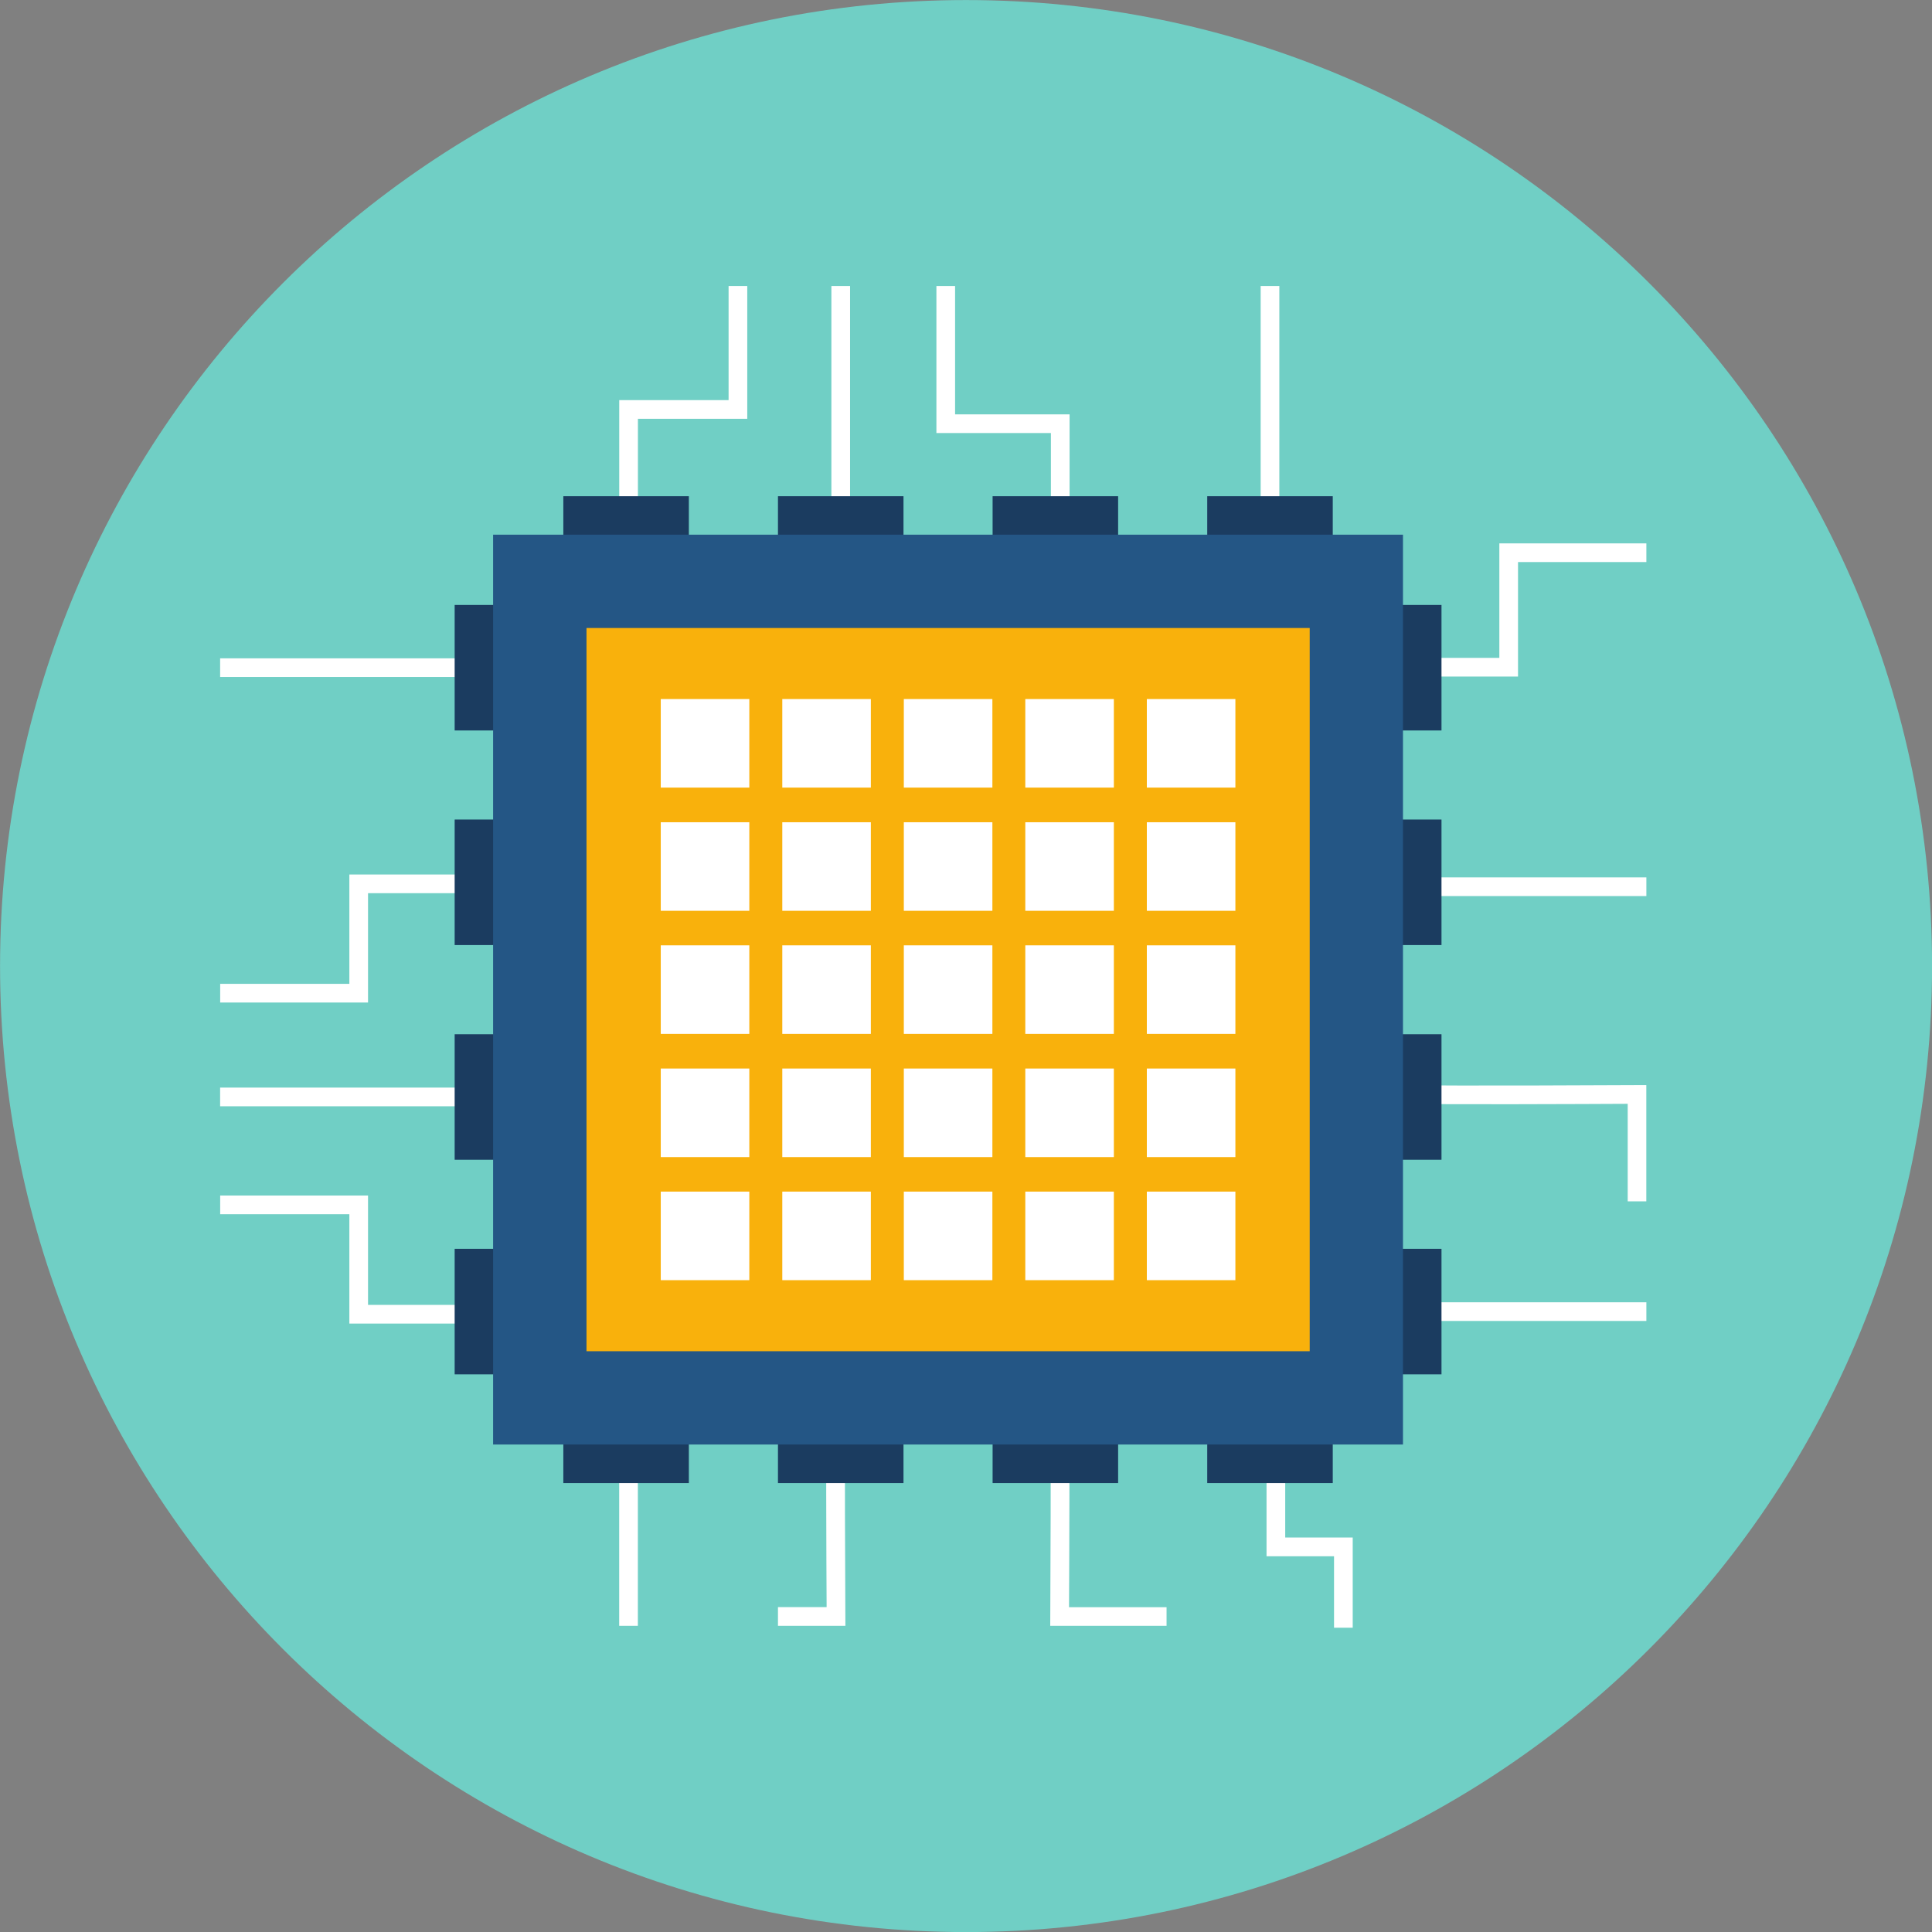 <?xml version="1.0" encoding="UTF-8" standalone="no"?>
<svg
   xmlns:dc="http://purl.org/dc/elements/1.1/"
   xmlns:cc="http://creativecommons.org/ns#"
   xmlns:rdf="http://www.w3.org/1999/02/22-rdf-syntax-ns#"
   xmlns:svg="http://www.w3.org/2000/svg"
   xmlns="http://www.w3.org/2000/svg"
   xmlns:sodipodi="http://sodipodi.sourceforge.net/DTD/sodipodi-0.dtd"
   xmlns:inkscape="http://www.inkscape.org/namespaces/inkscape"
   width="34.862mm"
   height="34.862mm"
   viewBox="0 0 34.862 34.862"
   version="1.1"
   id="svg8"
   sodipodi:docname="microchip_round.svg"
   inkscape:version="1.0.1 (3bc2e813f5, 2020-09-07)">
  <rect x="0" y="0" width="34.862" height="34.862" fill="#808080" stroke="none"/>
  <defs
     id="defs2" />
  <sodipodi:namedview
     id="base"
     pagecolor="#ffffff"
     bordercolor="#666666"
     borderopacity="1.0"
     inkscape:pageopacity="0.0"
     inkscape:pageshadow="2"
     inkscape:zoom="0.98994949"
     inkscape:cx="-138.77019"
     inkscape:cy="-230.73203"
     inkscape:document-units="mm"
     inkscape:current-layer="layer1"
     inkscape:document-rotation="0"
     showgrid="false"
     inkscape:window-width="2560"
     inkscape:window-height="1387"
     inkscape:window-x="1912"
     inkscape:window-y="-8"
     inkscape:window-maximized="1" />
  <g
     inkscape:label="Warstwa 1"
     inkscape:groupmode="layer"
     id="layer1"
     transform="translate(-67.293,-202.264)">
    <path
       d="m 102.156,219.696 c 0,-9.627 -7.804,-17.431 -17.431,-17.431 -9.627,0 -17.431,7.804 -17.431,17.431 0,9.627 7.804,17.431 17.431,17.431 9.627,0 17.431,-7.804 17.431,-17.431"
       style="fill:#70cfc5;fill-opacity:1;fill-rule:nonzero;stroke:none;stroke-width:0.035"
       id="path1777" />
    <path
       d="m 82.295,207.425 v 7.85 h 0.337 v -7.85 h -0.337"
       style="fill:#ffffff;fill-opacity:1;fill-rule:nonzero;stroke:none;stroke-width:0.035"
       id="path1779" />
    <path
       d="m 90.041,207.425 v 7.85 h 0.337 v -7.85 h -0.337"
       style="fill:#ffffff;fill-opacity:1;fill-rule:nonzero;stroke:none;stroke-width:0.035"
       id="path1781" />
    <path
       d="m 97.001,218.433 h -8.783 v -0.337 h 8.783 v 0.337"
       style="fill:#ffffff;fill-opacity:1;fill-rule:nonzero;stroke:none;stroke-width:0.035"
       id="path1783" />
    <path
       d="m 84.527,207.425 h -0.337 v 2.653 h 2.066 v 4.146 h 0.337 v -4.483 h -2.066 v -2.316"
       style="fill:#ffffff;fill-opacity:1;fill-rule:nonzero;stroke:none;stroke-width:0.035"
       id="path1785" />
    <path
       d="m 97.001,212.406 v -0.337 h -2.653 v 2.066 h -4.146 v 0.337 h 4.483 v -2.066 h 2.315"
       style="fill:#ffffff;fill-opacity:1;fill-rule:nonzero;stroke:none;stroke-width:0.035"
       id="path1787" />
    <path
       d="m 91.365,231.635 h 0.337 v -1.627 h -1.218 v -2.124 H 90.147 v 2.462 h 1.218 v 1.29"
       style="fill:#ffffff;fill-opacity:1;fill-rule:nonzero;stroke:none;stroke-width:0.035"
       id="path1789" />
    <path
       d="m 80.44,207.425 v 2.059 h -1.973 v 2.668 h 0.337 v -2.331 h 1.973 v -2.396 h -0.337"
       style="fill:#ffffff;fill-opacity:1;fill-rule:nonzero;stroke:none;stroke-width:0.035"
       id="path1791" />
    <path
       d="m 78.176,226.147 h -4.579 v -1.973 h -2.331 v -0.337 h 2.668 v 1.973 h 4.242 v 0.337"
       style="fill:#ffffff;fill-opacity:1;fill-rule:nonzero;stroke:none;stroke-width:0.035"
       id="path1793" />
    <path
       d="m 78.176,218.044 h -4.579 v 1.973 h -2.331 v 0.337 h 2.668 v -1.973 h 4.242 v -0.337"
       style="fill:#ffffff;fill-opacity:1;fill-rule:nonzero;stroke:none;stroke-width:0.035"
       id="path1795" />
    <path
       d="M 97.001,223.942 H 96.664 v -1.76 c -0.719,0.004 -3.436,0.015 -3.881,-0.001 l 0.012,-0.337 c 0.495,0.018 4.001,0 4.036,-3.4e-4 l 0.169,-7.2e-4 v 2.099"
       style="fill:#ffffff;fill-opacity:1;fill-rule:nonzero;stroke:none;stroke-width:0.035"
       id="path1797" />
    <path
       d="m 82.548,231.601 h -1.217 v -0.337 h 0.878 c -0.004,-0.719 -0.016,-3.436 7.14e-4,-3.881 l 0.337,0.013 c -0.018,0.495 0,4 3.44e-4,4.036 l 7.14e-4,0.169"
       style="fill:#ffffff;fill-opacity:1;fill-rule:nonzero;stroke:none;stroke-width:0.035"
       id="path1799" />
    <path
       d="m 88.343,231.601 h -2.099 l 7.14e-4,-0.169 c 3.44e-4,-0.036 0.018,-3.542 3.44e-4,-4.036 l 0.337,-0.012 c 0.016,0.444 0.005,3.162 0.001,3.881 h 1.76 v 0.337"
       style="fill:#ffffff;fill-opacity:1;fill-rule:nonzero;stroke:none;stroke-width:0.035"
       id="path1801" />
    <path
       d="m 97.001,226.1 h -5.513 v -0.337 h 5.513 v 0.337"
       style="fill:#ffffff;fill-opacity:1;fill-rule:nonzero;stroke:none;stroke-width:0.035"
       id="path1803" />
    <path
       d="m 78.635,214.48 h -7.37 v -0.337 h 7.37 v 0.337"
       style="fill:#ffffff;fill-opacity:1;fill-rule:nonzero;stroke:none;stroke-width:0.035"
       id="path1805" />
    <path
       d="m 76.779,222.226 h -5.514 v -0.337 h 5.514 v 0.337"
       style="fill:#ffffff;fill-opacity:1;fill-rule:nonzero;stroke:none;stroke-width:0.035"
       id="path1807" />
    <path
       d="m 78.803,231.601 h -0.337 v -5.514 h 0.337 v 5.514"
       style="fill:#ffffff;fill-opacity:1;fill-rule:nonzero;stroke:none;stroke-width:0.035"
       id="path1809" />
    <path
       d="m 79.723,212.607 h -2.265 v -1.389 h 2.265 v 1.389"
       style="fill:#1b3c60;fill-opacity:1;fill-rule:nonzero;stroke:none;stroke-width:0.035"
       id="path1811" />
    <path
       d="m 83.596,212.607 h -2.265 v -1.389 h 2.265 v 1.389"
       style="fill:#1b3c60;fill-opacity:1;fill-rule:nonzero;stroke:none;stroke-width:0.035"
       id="path1813" />
    <path
       d="m 87.469,212.607 h -2.265 v -1.389 h 2.265 v 1.389"
       style="fill:#1b3c60;fill-opacity:1;fill-rule:nonzero;stroke:none;stroke-width:0.035"
       id="path1815" />
    <path
       d="m 91.342,212.607 h -2.265 v -1.389 h 2.265 v 1.389"
       style="fill:#1b3c60;fill-opacity:1;fill-rule:nonzero;stroke:none;stroke-width:0.035"
       id="path1817" />
    <path
       d="m 79.723,229.025 h -2.265 v -1.389 h 2.265 v 1.389"
       style="fill:#1b3c60;fill-opacity:1;fill-rule:nonzero;stroke:none;stroke-width:0.035"
       id="path1819" />
    <path
       d="m 83.596,229.025 h -2.265 v -1.389 h 2.265 v 1.389"
       style="fill:#1b3c60;fill-opacity:1;fill-rule:nonzero;stroke:none;stroke-width:0.035"
       id="path1821" />
    <path
       d="m 87.469,229.025 h -2.265 v -1.389 h 2.265 v 1.389"
       style="fill:#1b3c60;fill-opacity:1;fill-rule:nonzero;stroke:none;stroke-width:0.035"
       id="path1823" />
    <path
       d="m 91.342,229.025 h -2.265 v -1.389 h 2.265 v 1.389"
       style="fill:#1b3c60;fill-opacity:1;fill-rule:nonzero;stroke:none;stroke-width:0.035"
       id="path1825" />
    <path
       d="m 91.915,215.445 v -2.265 h 1.389 v 2.265 h -1.389"
       style="fill:#1b3c60;fill-opacity:1;fill-rule:nonzero;stroke:none;stroke-width:0.035"
       id="path1827" />
    <path
       d="m 91.915,219.317 v -2.265 h 1.389 v 2.265 h -1.389"
       style="fill:#1b3c60;fill-opacity:1;fill-rule:nonzero;stroke:none;stroke-width:0.035"
       id="path1829" />
    <path
       d="m 91.915,223.191 v -2.265 h 1.389 v 2.265 h -1.389"
       style="fill:#1b3c60;fill-opacity:1;fill-rule:nonzero;stroke:none;stroke-width:0.035"
       id="path1831" />
    <path
       d="m 91.915,227.063 v -2.265 h 1.389 v 2.265 h -1.389"
       style="fill:#1b3c60;fill-opacity:1;fill-rule:nonzero;stroke:none;stroke-width:0.035"
       id="path1833" />
    <path
       d="m 75.497,215.445 v -2.265 h 1.389 v 2.265 h -1.389"
       style="fill:#1b3c60;fill-opacity:1;fill-rule:nonzero;stroke:none;stroke-width:0.035"
       id="path1835" />
    <path
       d="m 75.497,219.317 v -2.265 h 1.389 v 2.265 h -1.389"
       style="fill:#1b3c60;fill-opacity:1;fill-rule:nonzero;stroke:none;stroke-width:0.035"
       id="path1837" />
    <path
       d="m 75.497,223.191 v -2.265 h 1.389 v 2.265 h -1.389"
       style="fill:#1b3c60;fill-opacity:1;fill-rule:nonzero;stroke:none;stroke-width:0.035"
       id="path1839" />
    <path
       d="m 75.497,227.063 v -2.265 h 1.389 v 2.265 h -1.389"
       style="fill:#1b3c60;fill-opacity:1;fill-rule:nonzero;stroke:none;stroke-width:0.035"
       id="path1841" />
    <path
       d="M 92.609,228.33 H 76.191 v -16.418 h 16.418 v 16.418"
       style="fill:#245685;fill-opacity:1;fill-rule:nonzero;stroke:none;stroke-width:0.035"
       id="path1843" />
    <path
       d="M 90.925,226.646 H 77.876 v -13.05 h 13.05 v 13.05"
       style="fill:#f9b10c;fill-opacity:1;fill-rule:nonzero;stroke:none;stroke-width:0.035"
       id="path1845" />
    <path
       d="m 80.814,216.476 h -1.598 v -1.598 h 1.598 v 1.598"
       style="fill:#ffffff;fill-opacity:1;fill-rule:nonzero;stroke:none;stroke-width:0.035"
       id="path1847" />
    <path
       d="m 83.007,216.476 h -1.598 v -1.598 h 1.598 v 1.598"
       style="fill:#ffffff;fill-opacity:1;fill-rule:nonzero;stroke:none;stroke-width:0.035"
       id="path1849" />
    <path
       d="m 85.2,216.476 h -1.598 v -1.598 h 1.598 v 1.598"
       style="fill:#ffffff;fill-opacity:1;fill-rule:nonzero;stroke:none;stroke-width:0.035"
       id="path1851" />
    <path
       d="m 87.392,216.476 h -1.598 v -1.598 h 1.598 v 1.598"
       style="fill:#ffffff;fill-opacity:1;fill-rule:nonzero;stroke:none;stroke-width:0.035"
       id="path1853" />
    <path
       d="m 89.585,216.476 h -1.598 v -1.598 h 1.598 v 1.598"
       style="fill:#ffffff;fill-opacity:1;fill-rule:nonzero;stroke:none;stroke-width:0.035"
       id="path1855" />
    <path
       d="m 80.814,218.699 h -1.598 v -1.598 h 1.598 v 1.598"
       style="fill:#ffffff;fill-opacity:1;fill-rule:nonzero;stroke:none;stroke-width:0.035"
       id="path1857" />
    <path
       d="m 83.007,218.699 h -1.598 v -1.598 h 1.598 v 1.598"
       style="fill:#ffffff;fill-opacity:1;fill-rule:nonzero;stroke:none;stroke-width:0.035"
       id="path1859" />
    <path
       d="m 85.2,218.699 h -1.598 v -1.598 h 1.598 v 1.598"
       style="fill:#ffffff;fill-opacity:1;fill-rule:nonzero;stroke:none;stroke-width:0.035"
       id="path1861" />
    <path
       d="m 87.392,218.699 h -1.598 v -1.598 h 1.598 v 1.598"
       style="fill:#ffffff;fill-opacity:1;fill-rule:nonzero;stroke:none;stroke-width:0.035"
       id="path1863" />
    <path
       d="m 89.585,218.699 h -1.598 v -1.598 h 1.598 v 1.598"
       style="fill:#ffffff;fill-opacity:1;fill-rule:nonzero;stroke:none;stroke-width:0.035"
       id="path1865" />
    <path
       d="m 80.814,220.92 h -1.598 v -1.598 h 1.598 v 1.598"
       style="fill:#ffffff;fill-opacity:1;fill-rule:nonzero;stroke:none;stroke-width:0.035"
       id="path1867" />
    <path
       d="m 83.007,220.92 h -1.598 v -1.598 h 1.598 v 1.598"
       style="fill:#ffffff;fill-opacity:1;fill-rule:nonzero;stroke:none;stroke-width:0.035"
       id="path1869" />
    <path
       d="m 85.2,220.92 h -1.598 v -1.598 h 1.598 v 1.598"
       style="fill:#ffffff;fill-opacity:1;fill-rule:nonzero;stroke:none;stroke-width:0.035"
       id="path1871" />
    <path
       d="m 87.392,220.92 h -1.598 v -1.598 h 1.598 v 1.598"
       style="fill:#ffffff;fill-opacity:1;fill-rule:nonzero;stroke:none;stroke-width:0.035"
       id="path1873" />
    <path
       d="m 89.585,220.92 h -1.598 v -1.598 h 1.598 v 1.598"
       style="fill:#ffffff;fill-opacity:1;fill-rule:nonzero;stroke:none;stroke-width:0.035"
       id="path1875" />
    <path
       d="m 80.814,223.143 h -1.598 v -1.598 h 1.598 v 1.598"
       style="fill:#ffffff;fill-opacity:1;fill-rule:nonzero;stroke:none;stroke-width:0.035"
       id="path1877" />
    <path
       d="m 83.007,223.143 h -1.598 v -1.598 h 1.598 v 1.598"
       style="fill:#ffffff;fill-opacity:1;fill-rule:nonzero;stroke:none;stroke-width:0.035"
       id="path1879" />
    <path
       d="m 85.2,223.143 h -1.598 v -1.598 h 1.598 v 1.598"
       style="fill:#ffffff;fill-opacity:1;fill-rule:nonzero;stroke:none;stroke-width:0.035"
       id="path1881" />
    <path
       d="m 87.392,223.143 h -1.598 v -1.598 h 1.598 v 1.598"
       style="fill:#ffffff;fill-opacity:1;fill-rule:nonzero;stroke:none;stroke-width:0.035"
       id="path1883" />
    <path
       d="m 89.585,223.143 h -1.598 v -1.598 h 1.598 v 1.598"
       style="fill:#ffffff;fill-opacity:1;fill-rule:nonzero;stroke:none;stroke-width:0.035"
       id="path1885" />
    <path
       d="m 80.814,225.364 h -1.598 v -1.598 h 1.598 v 1.598"
       style="fill:#ffffff;fill-opacity:1;fill-rule:nonzero;stroke:none;stroke-width:0.035"
       id="path1887" />
    <path
       d="m 83.007,225.364 h -1.598 v -1.598 h 1.598 v 1.598"
       style="fill:#ffffff;fill-opacity:1;fill-rule:nonzero;stroke:none;stroke-width:0.035"
       id="path1889" />
    <path
       d="m 85.2,225.364 h -1.598 v -1.598 h 1.598 v 1.598"
       style="fill:#ffffff;fill-opacity:1;fill-rule:nonzero;stroke:none;stroke-width:0.035"
       id="path1891" />
    <path
       d="m 87.392,225.364 h -1.598 v -1.598 h 1.598 v 1.598"
       style="fill:#ffffff;fill-opacity:1;fill-rule:nonzero;stroke:none;stroke-width:0.035"
       id="path1893" />
    <path
       d="m 89.585,225.364 h -1.598 v -1.598 h 1.598 v 1.598"
       style="fill:#ffffff;fill-opacity:1;fill-rule:nonzero;stroke:none;stroke-width:0.035"
       id="path1895" />
  </g>
</svg>

